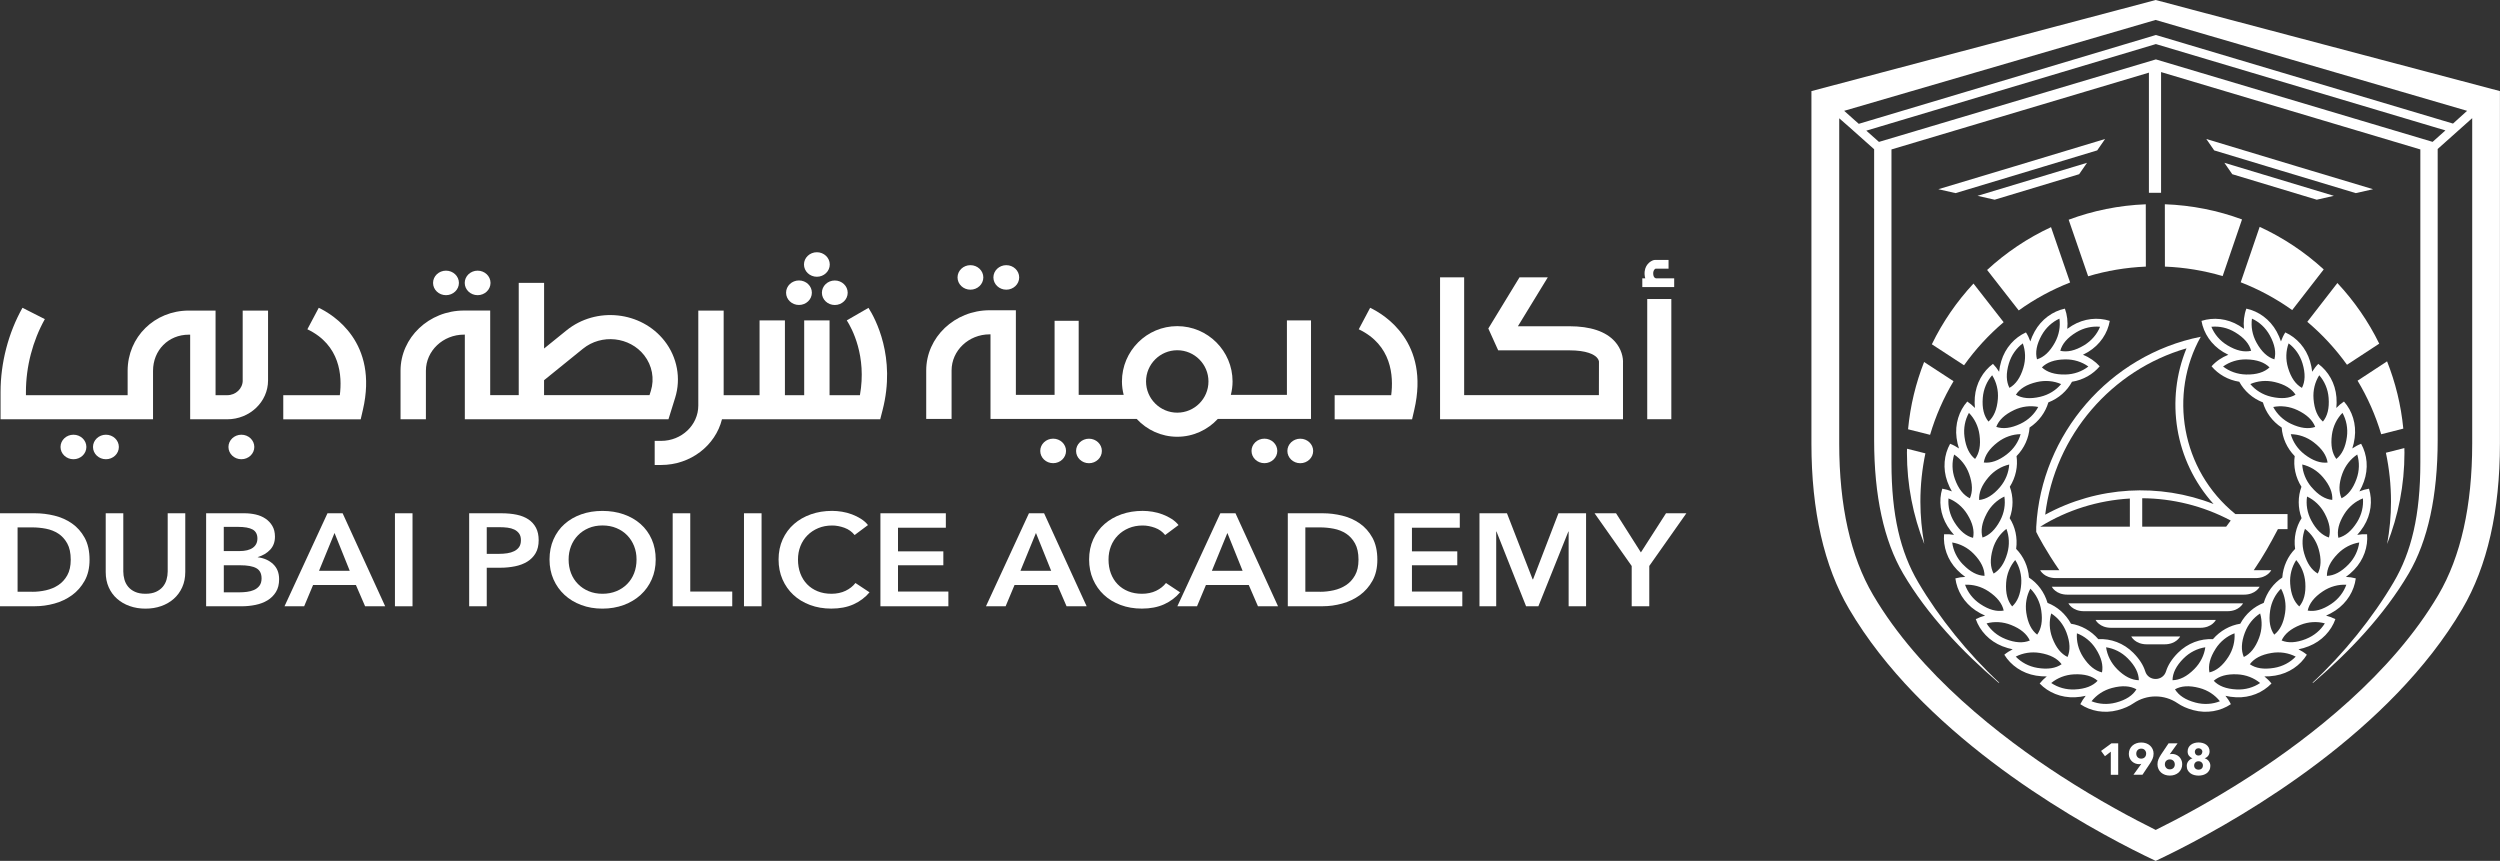 <?xml version="1.0" encoding="UTF-8"?><svg id="Layer_2" xmlns="http://www.w3.org/2000/svg" viewBox="0 0 709.66 244.37"><rect x="0" y="0" width="709.66" height="244.37" fill="#333333" stroke="none"/><defs><style>.cls-1{fill:#fff;stroke-width:0px;}</style></defs><g id="Layer_2-2"><path class="cls-1" d="M675.93,123.27l6.28-1.6c-.64-6.68-2.23-13.09-4.61-19.1l-8.37,5.49c2.84,4.72,5.1,9.82,6.71,15.21Z"/><path class="cls-1" d="M587.22,62.38l5.53,16.04c5.22-1.56,10.71-2.5,16.38-2.74l-.02-17.69c-7.67.3-15.03,1.82-21.89,4.38Z"/><path class="cls-1" d="M541.34,127.38c0,.39-.03.77-.03,1.16,0,9.14,1.76,17.86,4.92,25.88-.71-3.9-1.1-7.91-1.1-12.01,0-4.7.49-9.29,1.42-13.72l-5.21-1.31Z"/><path class="cls-1" d="M614.52,57.99l.02,17.69c5.67.22,11.16,1.15,16.39,2.69l5.5-16.08c-6.86-2.54-14.23-4.03-21.91-4.31Z"/><path class="cls-1" d="M641.44,64.39l-5.38,15.74c5.22,2.03,10.12,4.69,14.61,7.89l8.95-11.54c-5.36-4.92-11.5-9.01-18.19-12.09Z"/><path class="cls-1" d="M678.72,142.41c0,4.1-.39,8.11-1.1,12.01,3.16-8.02,4.92-16.74,4.92-25.88,0-.45-.03-.9-.03-1.35l-5.24,1.33c.95,4.48,1.45,9.12,1.45,13.88Z"/><path class="cls-1" d="M666.23,103.54l9.15-5.99c-3.1-6.33-7.12-12.12-11.88-17.21l-8.54,11.01c4.24,3.58,8.03,7.68,11.27,12.2Z"/><path class="cls-1" d="M541.64,121.86l6.24,1.57c1.59-5.39,3.84-10.49,6.66-15.22l-8.36-5.45c-2.36,6.01-3.92,12.41-4.55,19.09Z"/><path class="cls-1" d="M564.07,76.63l8.97,11.49c4.48-3.22,9.38-5.89,14.59-7.93l-5.42-15.71c-6.68,3.1-12.79,7.22-18.14,12.15Z"/><path class="cls-1" d="M548.38,97.73l9.14,5.96c3.23-4.53,7-8.64,11.24-12.23l-8.56-10.97c-4.74,5.1-8.74,10.9-11.82,17.24Z"/><path class="cls-1" d="M622.12,2.7l-10.19-2.7-10.19,2.7-87.54,23.16v100.08c0,19.05,3.59,34.83,10.68,46.91,20.3,34.57,60.96,58.37,80.49,68.31,2.59,1.32,4.8,2.39,6.55,3.21,1.75-.82,3.96-1.9,6.55-3.21,19.53-9.94,60.2-33.73,80.49-68.31,7.09-12.08,10.68-27.86,10.68-46.91V25.86l-87.54-23.16ZM611.93,5.67l88.39,25.79-4,3.62-83.98-25.04-.35-.11-84.35,25.22-1.18-1.04-2.97-2.65,88.45-25.81ZM694.17,37.02l-3.64,3.25-78.55-23.41-78.61,23.42-3.59-3.19,82.2-24.58,82.19,24.51ZM701.77,125.94c0,17.63-3.23,32.07-9.6,42.92-13.21,22.49-36.26,40.36-53.27,51.38-10.82,7.01-20.62,12.21-26.97,15.35-6.35-3.15-16.15-8.34-26.97-15.35-17.01-11.02-40.07-28.88-53.27-51.38-6.37-10.85-9.6-25.29-9.6-42.92V33.58l2.79,2.44,7.12,6.34v82.54c0,15.85,2.77,28.61,8.24,37.93,6.9,11.75,16.84,22.21,27.09,30.98h.22c-8.8-8.16-17.13-18.46-23.06-28.55-5.02-8.55-7.57-18.99-7.57-33.95V42.42l73.08-21.8v34.1h3.45V20.46l73.6,21.96v88.88c0,14.96-2.54,25.4-7.57,33.95-5.93,10.09-14.25,20.39-23.06,28.55h.22c10.25-8.77,20.19-19.23,27.09-30.98,5.47-9.32,8.24-22.08,8.24-37.93V42.29l9.8-8.75v92.4Z"/><path class="cls-1" d="M671.96,151.65c-.94-.05-1.89.01-2.83.18.63-.68,1.25-1.49,1.85-2.44,2.1-3.37,2.53-7.29,1.49-10.67-.93.15-1.84.41-2.73.77.48-.8.91-1.72,1.29-2.78,1.34-3.74.93-7.66-.79-10.74-.88.34-1.72.79-2.51,1.33.3-.88.53-1.87.68-2.99.53-3.94-.7-7.68-3.04-10.33-.79.52-1.51,1.13-2.17,1.83.1-.93.12-1.94.03-3.06-.32-3.96-2.3-7.36-5.15-9.46-.66.67-1.24,1.43-1.74,2.24-.09-.93-.29-1.92-.61-3-1.14-3.81-3.8-6.71-7.02-8.17-.5.79-.91,1.66-1.23,2.56-.29-.89-.69-1.82-1.23-2.81-1.92-3.48-5.13-5.76-8.59-6.5-.66,1.79-.89,3.76-.67,5.74-.42-.31-.88-.62-1.38-.92-3.4-2.05-7.32-2.42-10.69-1.34.61,3.48,2.76,6.78,6.16,8.83.5.3.98.56,1.46.79-1.85.73-3.49,1.85-4.76,3.27,1.9,2.27,4.68,3.89,7.87,4.39,1.39,2.58,3.74,4.71,6.71,5.86.81,2.81,2.66,5.39,5.33,7.14.2,2.92,1.47,5.83,3.7,8.11-.42,2.9.21,6.01,1.91,8.7-1.02,2.74-1.06,5.92.04,8.91-1.58,2.47-2.28,5.56-1.84,8.72-2.06,2.08-3.4,4.95-3.64,8.14-2.45,1.6-4.37,4.13-5.27,7.19-2.73,1.05-5.14,3.11-6.66,5.92-2.89.45-5.68,1.96-7.76,4.38-3.49-.2-7.16,1.1-9.94,3.89-1.79,1.8-2.84,3.55-3.36,5.2-.87,2.94-5.06,2.95-5.93,0-.52-1.65-1.57-3.39-3.36-5.2-2.77-2.79-6.44-4.1-9.94-3.89-2.08-2.42-4.87-3.93-7.76-4.38-1.52-2.8-3.93-4.87-6.66-5.92-.9-3.06-2.82-5.59-5.27-7.19-.23-3.18-1.58-6.05-3.64-8.14.44-3.16-.26-6.25-1.84-8.72,1.1-3,1.06-6.17.04-8.91,1.7-2.7,2.33-5.8,1.91-8.7,2.23-2.28,3.5-5.18,3.7-8.11,2.66-1.76,4.52-4.33,5.33-7.14,2.97-1.15,5.33-3.28,6.71-5.86,3.19-.51,5.97-2.12,7.87-4.39-1.28-1.41-2.91-2.54-4.76-3.27.47-.23.96-.49,1.46-.79,3.4-2.05,5.56-5.35,6.16-8.83-3.36-1.09-7.29-.72-10.69,1.34-.5.3-.95.61-1.38.92.22-1.98-.02-3.95-.67-5.74-3.46.74-6.67,3.02-8.59,6.5-.54.99-.94,1.92-1.23,2.81-.31-.9-.72-1.76-1.23-2.56-3.22,1.45-5.88,4.36-7.02,8.17-.32,1.08-.52,2.08-.61,3-.5-.82-1.08-1.57-1.74-2.24-2.84,2.1-4.83,5.5-5.15,9.46-.09,1.12-.07,2.14.03,3.06-.66-.69-1.39-1.31-2.17-1.83-2.34,2.65-3.56,6.4-3.04,10.33.15,1.12.38,2.1.68,2.99-.79-.54-1.63-.99-2.51-1.33-1.73,3.08-2.14,7-.79,10.74.38,1.06.82,1.98,1.29,2.78-.89-.36-1.8-.62-2.73-.77-1.04,3.38-.61,7.3,1.49,10.67.6.96,1.22,1.76,1.85,2.44-.94-.17-1.89-.23-2.83-.18-.3,3.52.94,7.26,3.7,10.11.78.81,1.56,1.46,2.32,2-.96.03-1.9.17-2.81.42.45,3.51,2.45,6.9,5.75,9.11.94.63,1.83,1.1,2.69,1.46-.93.24-1.82.57-2.65,1,1.17,3.33,3.84,6.23,7.54,7.69,1.05.41,2.02.69,2.94.87-.86.43-1.66.94-2.38,1.54,1.85,3.01,5.07,5.28,8.99,5.93,1.11.18,2.12.25,3.06.23-.75.6-1.42,1.27-2.01,2.01,2.44,2.55,6.07,4.09,10.04,3.91,1.13-.05,2.13-.2,3.03-.42-.61.74-1.12,1.54-1.54,2.38,2.93,1.98,6.8,2.72,10.64,1.7,1.85-.49,3.32-1.17,4.48-1.97,3.73-2.54,8.68-2.6,12.5,0,1.16.8,2.63,1.48,4.48,1.97,3.84,1.02,7.71.28,10.64-1.7-.41-.84-.93-1.64-1.54-2.38.91.22,1.91.37,3.03.42,3.97.19,7.59-1.35,10.04-3.91-.58-.74-1.26-1.41-2.01-2.01.93.02,1.94-.04,3.06-.23,3.92-.65,7.14-2.92,8.99-5.93-.72-.6-1.53-1.11-2.38-1.54.92-.17,1.89-.45,2.94-.87,3.69-1.46,6.36-4.36,7.54-7.69-.83-.43-1.73-.77-2.65-1,.86-.36,1.75-.84,2.69-1.46,3.3-2.21,5.3-5.6,5.75-9.11-.91-.25-1.85-.39-2.81-.42.76-.53,1.54-1.19,2.32-2,2.76-2.85,4-6.59,3.7-10.11ZM589.55,179.77c2.1.79,4.02,2.28,5.37,4.39,1.62,2.52,2.15,4.74,1.76,6.71-1.96-.47-3.75-1.87-5.37-4.39-1.35-2.11-1.91-4.47-1.75-6.71ZM582.28,174.14c1.89,1.21,3.45,3.08,4.32,5.42,1.05,2.81,1.11,5.08.3,6.93-1.82-.87-3.27-2.62-4.33-5.43-.88-2.34-.93-4.78-.3-6.93ZM576.35,167.1c1.59,1.58,2.72,3.73,3.09,6.21.44,2.97.01,5.2-1.16,6.84-1.6-1.23-2.65-3.25-3.09-6.22-.36-2.48.1-4.86,1.16-6.84ZM572.05,158.98c1.22,1.88,1.87,4.22,1.71,6.72-.2,2.99-1.09,5.09-2.58,6.44-1.3-1.54-1.91-3.73-1.71-6.73.17-2.5,1.12-4.73,2.58-6.44ZM563.97,145.75c1.18-2.21,2.97-3.85,5-4.8.34,2.22-.03,4.62-1.21,6.83-1.41,2.64-3.08,4.19-5,4.81-.55-1.94-.2-4.19,1.21-6.83ZM561.81,141.92c-.13-2.01.69-4.14,2.63-6.42,1.62-1.91,3.72-3.14,5.9-3.64-.14,2.24-1,4.51-2.62,6.42-1.94,2.29-3.9,3.44-5.9,3.65ZM565.67,155.88c.69-2.41,2.09-4.39,3.88-5.75.8,2.09.94,4.52.25,6.93-.82,2.88-2.13,4.74-3.88,5.76-.95-1.78-1.08-4.05-.25-6.94ZM569.67,128.97c-2.38,1.83-4.54,2.55-6.54,2.32.3-1.99,1.54-3.9,3.92-5.73,1.98-1.53,4.29-2.29,6.53-2.32-.6,2.16-1.93,4.2-3.91,5.72ZM592.81,104.04c-1.77,1.38-4.05,2.23-6.55,2.27-3,.06-5.16-.65-6.64-2.02,1.42-1.43,3.56-2.22,6.56-2.27,2.5-.05,4.81.71,6.63,2.02ZM589.38,94.33c2.14-1.29,4.52-1.79,6.75-1.57-.84,2.08-2.39,3.95-4.53,5.25-2.57,1.55-4.79,2.02-6.76,1.57.52-1.95,1.97-3.7,4.54-5.25ZM579.54,95.19c1.21-2.19,3.02-3.81,5.06-4.74.31,2.22-.09,4.62-1.3,6.81-1.45,2.63-3.14,4.15-5.07,4.74-.53-1.95-.14-4.19,1.31-6.82ZM578.17,108.45c2.44-.57,4.85-.32,6.91.58-1.44,1.72-3.49,3.03-5.92,3.6-2.92.69-5.18.45-6.92-.58,1.09-1.7,3.01-2.92,5.93-3.6ZM570.25,103.17c.72-2.4,2.15-4.36,3.95-5.7.77,2.11.88,4.54.16,6.93-.86,2.87-2.2,4.72-3.95,5.7-.92-1.79-1.02-4.07-.16-6.94ZM571.7,116.41c2.26-1.07,4.68-1.33,6.88-.89-1.05,1.98-2.77,3.7-5.03,4.77-2.71,1.29-4.97,1.53-6.88.89.71-1.89,2.33-3.49,5.04-4.77ZM562.84,112.92c.2-2.49,1.18-4.72,2.66-6.4,1.2,1.9,1.82,4.25,1.62,6.74-.24,2.99-1.15,5.07-2.66,6.41-1.28-1.56-1.86-3.76-1.62-6.75ZM558.91,117.2c1.57,1.6,2.67,3.77,3,6.25.4,2.97-.06,5.2-1.26,6.83-1.58-1.25-2.61-3.28-3-6.26-.33-2.48.16-4.86,1.26-6.82ZM554.71,129.03c1.87,1.24,3.41,3.12,4.25,5.48,1.01,2.82,1.04,5.1.21,6.94-1.81-.89-3.24-2.66-4.25-5.48-.85-2.35-.86-4.79-.21-6.93ZM553.1,141.48c2.09.81,3.99,2.34,5.31,4.46,1.59,2.54,2.09,4.76,1.67,6.74-1.96-.49-3.73-1.92-5.31-4.46-1.32-2.12-1.85-4.5-1.66-6.73ZM557.2,160.22c-1.74-1.8-2.76-4.01-3.04-6.23,2.21.36,4.39,1.44,6.13,3.24,2.09,2.15,3.04,4.22,3.05,6.23-2.02-.07-4.05-1.09-6.13-3.25ZM562.1,171.44c-2.08-1.39-3.54-3.34-4.29-5.45,2.24-.12,4.59.49,6.68,1.88,2.49,1.67,3.86,3.48,4.29,5.45-1.98.36-4.19-.21-6.68-1.88ZM569.26,181.38c-2.33-.92-4.16-2.51-5.34-4.42,2.16-.59,4.59-.49,6.92.43,2.79,1.1,4.51,2.59,5.35,4.43-1.86.77-4.14.67-6.93-.43ZM578.35,189.59c-2.47-.41-4.6-1.58-6.15-3.2,1.99-1.03,4.39-1.45,6.86-1.04,2.96.49,4.96,1.58,6.16,3.2-1.66,1.14-3.9,1.53-6.86,1.04ZM588.96,195.71c-2.5.12-4.83-.58-6.69-1.83,1.73-1.43,3.98-2.34,6.48-2.46,2.99-.14,5.18.5,6.69,1.83-1.38,1.47-3.49,2.32-6.49,2.46ZM600.63,199.44c-2.42.64-4.84.45-6.92-.38,1.39-1.76,3.4-3.13,5.82-3.77,2.9-.77,5.17-.6,6.93.38-1.04,1.73-2.93,3-5.83,3.77ZM600.97,189.93c-1.76-1.77-2.81-3.97-3.13-6.19,2.22.33,4.41,1.38,6.17,3.16,2.11,2.13,3.1,4.18,3.13,6.19-2.02-.04-4.06-1.04-6.18-3.16ZM670.75,141.48c.19,2.23-.34,4.61-1.66,6.73-1.59,2.54-3.36,3.97-5.31,4.46-.42-1.97.08-4.19,1.67-6.74,1.32-2.12,3.22-3.65,5.31-4.46ZM669.14,129.03c.66,2.14.64,4.58-.21,6.93-1.01,2.82-2.45,4.59-4.25,5.48-.83-1.84-.8-4.12.21-6.94.85-2.35,2.38-4.24,4.25-5.48ZM661.94,123.45c.33-2.48,1.43-4.65,3-6.25,1.09,1.96,1.59,4.34,1.26,6.82-.4,2.97-1.42,5-3,6.26-1.2-1.62-1.65-3.85-1.26-6.83ZM656.1,147.78c-1.18-2.21-1.55-4.61-1.21-6.83,2.03.95,3.82,2.6,5,4.8,1.41,2.64,1.77,4.89,1.21,6.83-1.92-.62-3.59-2.16-5-4.81ZM657.93,162.81c-1.74-1.01-3.05-2.87-3.88-5.76-.69-2.41-.54-4.83.25-6.93,1.78,1.36,3.19,3.34,3.88,5.75.82,2.88.69,5.16-.25,6.94ZM656.14,138.27c-1.62-1.91-2.49-4.18-2.62-6.42,2.18.5,4.28,1.73,5.9,3.64,1.94,2.29,2.76,4.41,2.63,6.42-2.01-.2-3.97-1.36-5.9-3.65ZM658.35,106.52c1.48,1.68,2.47,3.91,2.66,6.4.24,2.99-.34,5.19-1.62,6.75-1.51-1.34-2.43-3.42-2.66-6.41-.2-2.49.42-4.85,1.62-6.74ZM649.65,97.47c1.8,1.33,3.23,3.3,3.95,5.7.86,2.87.76,5.15-.16,6.94-1.76-.99-3.09-2.83-3.95-5.7-.72-2.4-.61-4.83.16-6.93ZM639.25,90.45c2.04.92,3.86,2.55,5.06,4.74,1.45,2.63,1.83,4.87,1.31,6.82-1.93-.6-3.62-2.12-5.07-4.74-1.21-2.19-1.61-4.59-1.3-6.81ZM632.26,98.01c-2.14-1.29-3.69-3.17-4.53-5.25,2.23-.22,4.61.27,6.75,1.57,2.57,1.55,4.02,3.3,4.54,5.25-1.97.45-4.19-.02-6.76-1.57ZM637.6,106.31c-2.5-.05-4.78-.9-6.55-2.27,1.82-1.31,4.13-2.07,6.63-2.02,3,.06,5.13.85,6.56,2.27-1.48,1.37-3.64,2.08-6.64,2.02ZM638.78,109.02c2.06-.89,4.47-1.15,6.91-.58,2.92.69,4.84,1.91,5.93,3.6-1.73,1.03-4,1.26-6.92.58-2.44-.57-4.48-1.88-5.92-3.6ZM645.28,115.53c2.2-.44,4.62-.18,6.88.89,2.71,1.29,4.33,2.89,5.04,4.77-1.91.64-4.17.39-6.88-.89-2.26-1.07-3.99-2.79-5.03-4.77ZM650.27,123.25c2.24.03,4.55.79,6.53,2.32,2.38,1.83,3.62,3.73,3.92,5.73-2,.22-4.16-.49-6.54-2.32-1.98-1.53-3.31-3.56-3.91-5.72ZM651.81,158.98c1.46,1.7,2.41,3.94,2.58,6.44.2,2.99-.41,5.19-1.71,6.73-1.49-1.36-2.38-3.45-2.58-6.44-.17-2.5.49-4.84,1.71-6.72ZM644.41,173.31c.36-2.48,1.5-4.63,3.09-6.21,1.07,1.97,1.53,4.36,1.16,6.84-.44,2.97-1.49,4.98-3.09,6.22-1.17-1.64-1.6-3.88-1.16-6.84ZM637.25,179.56c.88-2.34,2.44-4.21,4.32-5.42.63,2.15.58,4.58-.3,6.93-1.05,2.81-2.51,4.56-4.33,5.43-.8-1.85-.75-4.13.3-6.93ZM628.93,184.16c1.35-2.11,3.27-3.6,5.37-4.39.16,2.24-.4,4.6-1.75,6.71-1.62,2.52-3.41,3.93-5.37,4.39-.39-1.98.14-4.19,1.76-6.71ZM619.84,186.9c1.76-1.77,3.96-2.83,6.17-3.16-.31,2.22-1.36,4.41-3.13,6.19-2.11,2.13-4.16,3.12-6.18,3.16.03-2.02,1.02-4.07,3.13-6.19ZM623.23,199.44c-2.9-.77-4.78-2.05-5.83-3.77,1.76-.98,4.03-1.15,6.93-.38,2.42.64,4.43,2.01,5.82,3.77-2.08.84-4.51,1.02-6.92.38ZM634.89,195.71c-2.99-.14-5.11-.99-6.49-2.46,1.52-1.33,3.7-1.97,6.69-1.83,2.5.12,4.75,1.03,6.48,2.46-1.86,1.26-4.19,1.95-6.69,1.83ZM645.51,189.59c-2.96.49-5.2.11-6.86-1.04,1.2-1.62,3.2-2.71,6.16-3.2,2.47-.41,4.86,0,6.86,1.04-1.55,1.62-3.68,2.79-6.15,3.2ZM654.6,181.38c-2.79,1.1-5.06,1.2-6.93.43.83-1.84,2.56-3.32,5.35-4.43,2.33-.92,4.76-1.02,6.92-.43-1.18,1.91-3.01,3.5-5.34,4.42ZM666.04,165.99c-.75,2.11-2.21,4.06-4.29,5.45-2.49,1.67-4.7,2.24-6.68,1.88.43-1.97,1.8-3.79,4.29-5.45,2.08-1.39,4.44-2,6.68-1.88ZM660.52,163.46c0-2.02.96-4.08,3.05-6.23,1.74-1.8,3.92-2.88,6.13-3.24-.29,2.22-1.3,4.43-3.04,6.23-2.09,2.15-4.12,3.18-6.13,3.25Z"/><path class="cls-1" d="M578.01,149.47v1.53c.46.97,2.75,5.34,6.56,10.86h-5.44s1.08,2.24,4.44,2.24h56.72c3.35,0,4.44-2.24,4.44-2.24h-4.97c3.02-4.49,4.48-7.18,6.86-11.66h2.73v-4.27h-14.8c-15.55-12.62-18.88-34.19-9.83-50.34-25.87,5.15-45.3,27.65-46.7,53.89ZM579.15,149.5c7.64-4.73,16.43-7.47,25.44-7.98v7.98h-25.44ZM633.22,147.77l-1.29,1.73h-23.83v-8.07c8.53.06,17.16,2.11,25.12,6.33ZM628.34,143.07c-15.28-5.97-32.88-5.11-47.78,3.03,2.72-22.6,18.96-41.12,40.11-47.22-5.98,14.53-3.46,31.8,7.67,44.18Z"/><path class="cls-1" d="M609.41,182.9h5.03c3.35,0,4.44-2.24,4.44-2.24h-13.9s1.08,2.24,4.44,2.24Z"/><path class="cls-1" d="M629,175.97h-34.15s1.08,2.24,4.44,2.24h25.28c3.35,0,4.44-2.24,4.44-2.24Z"/><path class="cls-1" d="M636.71,171.26h-49.57s1.08,2.24,4.44,2.24h40.7c3.35,0,4.44-2.24,4.44-2.24Z"/><path class="cls-1" d="M641.41,166.56h-58.97s1.08,2.24,4.44,2.24h50.1c3.35,0,4.44-2.24,4.44-2.24Z"/><path class="cls-1" d="M599.18,219.92v-6.55l-1.66,1.29-1.1-1.5,2.93-2.15h1.93v8.92h-2.1Z"/><path class="cls-1" d="M611.32,213.95c0,.53-.09,1.01-.28,1.44-.19.43-.42.87-.72,1.32l-2.15,3.21h-2.56l2.22-3.07.03-.04c-.09.03-.2.06-.31.08-.11.02-.22.03-.32.03-.39,0-.77-.07-1.12-.21s-.66-.34-.93-.59-.48-.56-.64-.92c-.16-.36-.24-.75-.24-1.19,0-.5.09-.96.28-1.36.19-.4.44-.74.76-1.02.32-.28.69-.49,1.12-.64.43-.15.88-.22,1.36-.22s.94.07,1.37.22c.43.15.8.36,1.11.64s.56.61.75,1.01c.18.39.28.84.28,1.32ZM609.22,213.93c0-.39-.12-.72-.37-1-.25-.28-.59-.42-1.02-.42s-.77.13-1.03.4-.39.61-.39,1.04c0,.4.13.74.38,1s.59.4,1.01.4.76-.13,1.02-.39.39-.6.39-1.02Z"/><path class="cls-1" d="M619.45,216.92c0,.5-.09.96-.28,1.36-.18.4-.44.74-.75,1.02-.32.28-.69.49-1.12.64-.43.15-.88.22-1.36.22s-.94-.07-1.37-.22c-.42-.15-.79-.36-1.11-.64-.32-.28-.57-.61-.75-1.01-.19-.4-.28-.84-.28-1.32,0-.53.09-1.01.28-1.44s.42-.87.72-1.32l2.15-3.21h2.56l-2.19,3.05-.04.06c.08-.03.19-.06.3-.07s.23-.03.33-.03c.39,0,.76.07,1.11.21.36.14.67.34.93.59.26.26.48.56.63.92.16.36.24.75.24,1.19ZM617.34,216.97c0-.4-.13-.74-.38-1s-.59-.4-1.01-.4-.76.13-1.03.39-.39.6-.39,1.02c0,.39.13.72.38.99.25.28.59.42,1.03.42s.76-.13,1.02-.39c.26-.26.39-.6.39-1.03Z"/><path class="cls-1" d="M627.44,217.38c0,.47-.09.88-.28,1.23-.18.35-.43.64-.74.87s-.66.4-1.07.52c-.41.11-.83.17-1.26.17s-.87-.06-1.27-.17-.76-.28-1.06-.51c-.31-.23-.55-.51-.74-.86s-.28-.76-.28-1.23c0-.27.04-.52.13-.75.08-.23.2-.44.35-.62.15-.18.32-.33.51-.47.19-.13.4-.23.62-.3v-.02c-.39-.14-.71-.38-.97-.7-.26-.32-.39-.73-.39-1.23,0-.41.08-.78.25-1.1s.4-.59.68-.8c.29-.22.62-.38.99-.49.38-.11.77-.16,1.19-.16s.8.05,1.18.16c.37.11.7.26.99.47.29.21.51.47.69.79.17.32.26.68.26,1.09,0,.5-.13.91-.38,1.25s-.58.57-.98.7v.04c.23.07.43.17.62.3s.36.29.5.47c.14.18.25.39.34.62.08.23.12.48.12.74ZM625.33,217.3c0-.34-.12-.63-.35-.86s-.53-.35-.89-.35-.67.11-.9.34c-.23.23-.35.52-.35.87s.12.65.35.86.53.32.9.32.67-.11.89-.32c.23-.21.34-.5.34-.86ZM625.17,213.42c0-.29-.11-.54-.32-.73s-.46-.29-.76-.29c-.32,0-.58.1-.77.29s-.29.44-.29.73.1.53.28.74c.19.21.45.31.78.31.31,0,.57-.1.77-.31.2-.21.3-.46.3-.74Z"/><path class="cls-1" d="M597.57,39.45c-13.66,4.11-39.88,12.07-47.35,14.26l4.9,1.11c10.75-3.21,32.01-9.66,40.2-12.13l2.25-3.25Z"/><path class="cls-1" d="M592.44,46.21c-9.12,2.74-21.67,6.55-31.09,9.38l4.86,1.1c8.26-2.5,17.67-5.35,23.98-7.24l2.25-3.25Z"/><path class="cls-1" d="M626.28,39.45c13.66,4.11,39.88,12.07,47.35,14.26l-4.9,1.11c-10.75-3.21-32.01-9.66-40.2-12.13l-2.25-3.25Z"/><path class="cls-1" d="M631.41,46.21c9.12,2.74,21.67,6.55,31.09,9.38l-4.86,1.1c-8.26-2.5-17.67-5.35-23.98-7.24l-2.25-3.25Z"/><path class="cls-1" d="M135.58,83.79c2.02,0,3.66-1.56,3.66-3.48s-1.64-3.48-3.66-3.48-3.66,1.56-3.66,3.48,1.64,3.48,3.66,3.48Z"/><path class="cls-1" d="M231.88,78.56c2.02,0,3.66-1.56,3.66-3.48s-1.64-3.48-3.66-3.48-3.66,1.56-3.66,3.48,1.64,3.48,3.66,3.48Z"/><path class="cls-1" d="M226.8,86.57c2.02,0,3.66-1.56,3.66-3.48s-1.64-3.48-3.66-3.48-3.66,1.56-3.66,3.48,1.64,3.48,3.66,3.48Z"/><path class="cls-1" d="M233.31,83.1c0,1.92,1.64,3.48,3.66,3.48s3.66-1.56,3.66-3.48-1.64-3.48-3.66-3.48-3.66,1.56-3.66,3.48Z"/><path class="cls-1" d="M275.47,82.23c2.02,0,3.66-1.56,3.66-3.48s-1.64-3.48-3.66-3.48-3.66,1.56-3.66,3.48,1.64,3.48,3.66,3.48Z"/><path class="cls-1" d="M281.99,78.75c0,1.92,1.64,3.48,3.66,3.48s3.66-1.56,3.66-3.48-1.64-3.48-3.66-3.48-3.66,1.56-3.66,3.48Z"/><path class="cls-1" d="M298.95,131.48c2.02,0,3.66-1.56,3.66-3.48s-1.64-3.48-3.66-3.48-3.66,1.56-3.66,3.48,1.64,3.48,3.66,3.48Z"/><path class="cls-1" d="M305.46,128.01c0,1.92,1.64,3.48,3.66,3.48s3.66-1.56,3.66-3.48-1.64-3.48-3.66-3.48-3.66,1.56-3.66,3.48Z"/><path class="cls-1" d="M358.92,131.48c2.02,0,3.66-1.56,3.66-3.48s-1.64-3.48-3.66-3.48-3.66,1.56-3.66,3.48,1.64,3.48,3.66,3.48Z"/><path class="cls-1" d="M365.44,128.01c0,1.92,1.64,3.48,3.66,3.48s3.66-1.56,3.66-3.48-1.64-3.48-3.66-3.48-3.66,1.56-3.66,3.48Z"/><path class="cls-1" d="M246.53,87.39l-6.16,3.55c1.45,2.26,5.72,10.11,3.73,21.24h-8.62v-21.24h-7.2v21.24h-5.47v-21.24h-7.2v21.24h-10.19v-24.02h-7.2v26.97c0,5.52-4.73,10.02-10.55,10.02h-1.83v6.84h1.83c8.38,0,15.42-5.54,17.27-12.97h44.92l.67-2.61c3.88-15.05-2.08-26.02-4-29.02Z"/><path class="cls-1" d="M90.49,87.36l-3.24,6.11c9.36,4.47,9.91,13.26,9.21,18.72h-16.05v6.84h21.98l.62-2.68c4.46-19.22-8.46-27.04-12.52-28.98Z"/><path class="cls-1" d="M388.94,87.36l-3.24,6.11c9.36,4.47,9.91,13.26,9.21,18.72h-16.05v6.84h21.98l.62-2.68c4.46-19.22-8.46-27.04-12.52-28.98Z"/><path class="cls-1" d="M189.75,119.02l1.9-6.1c1.72-5.5.59-11.53-3-16.13-6.61-8.46-19.41-9.84-27.85-3l-6.35,5.14v-18.63h-7.2v31.87h-8.1v-24.02h-7.44c-9.93,0-18.01,7.67-18.01,17.1v13.76h7.2v-13.76c0-5.66,4.85-10.26,10.81-10.26h.24v24.02h57.8ZM154.45,107.92l11.03-8.93c5.27-4.27,13.26-3.41,17.39,1.87,2.26,2.89,2.96,6.67,1.88,10.11l-.38,1.2h-29.93v-4.26Z"/><path class="cls-1" d="M68.52,123.4c-2.02,0-3.67,1.56-3.67,3.48s1.64,3.48,3.67,3.48,3.67-1.56,3.67-3.48-1.64-3.48-3.67-3.48Z"/><path class="cls-1" d="M30.07,123.4c-2.02,0-3.67,1.56-3.67,3.48s1.64,3.48,3.67,3.48,3.67-1.56,3.67-3.48-1.64-3.48-3.67-3.48Z"/><ellipse class="cls-1" cx="20.85" cy="126.88" rx="3.67" ry="3.48"/><path class="cls-1" d="M126.6,83.79c2.02,0,3.67-1.56,3.67-3.48s-1.64-3.48-3.67-3.48-3.67,1.56-3.67,3.48,1.64,3.48,3.67,3.48Z"/><path class="cls-1" d="M68.9,108c0,2.3-1.97,4.18-4.4,4.18h-3.31v-24.02h-7.59c-9.74,0-17.37,7.51-17.37,17.1v6.92H7.36v-.92c0-7.17,1.91-14.51,5.37-20.67l-6.35-3.22C2.37,94.5.16,102.98.16,111.26v7.76h43.28v-13.76c0-5.85,4.37-10.26,10.16-10.26h.38v24.02h10.51c6.4,0,11.6-4.94,11.6-11.02v-19.84h-7.2v19.84Z"/><path class="cls-1" d="M458.41,96.95c-2.58-2.88-6.95-4.34-12.96-4.34h-14.57l8.48-13.88h-8.03l-8.85,14.52,2.8,6.2h20.17c5.06,0,7.04,1.23,7.77,1.96.59.59.66,1.16.67,1.21l-.02,9.55h-38.25v-33.44h-6.84v40.28h51.93v-15.89c.1-1.6-.43-4.09-2.3-6.17Z"/><rect class="cls-1" x="467.59" y="84.88" width="6.84" height="34.12"/><path class="cls-1" d="M372.15,90.95h-6.84v21.14h-15.92c.31-1.22.49-2.49.49-3.81,0-8.66-7.04-15.7-15.7-15.7s-15.7,7.04-15.7,15.7c0,1.32.18,2.59.49,3.81h-12.77v-21.03h-6.84v21.03h-3.5s-7.49,0-7.49,0v-24.02h-7.44c-9.93,0-18.01,7.67-18.01,17.1v13.76h7.2v-13.76c0-5.66,4.85-10.26,10.81-10.26h.24v24.02h41.51c2.87,3.1,6.96,5.05,11.5,5.05s8.63-1.95,11.5-5.05h26.47v-27.98ZM334.18,117.14c-4.88,0-8.86-3.97-8.86-8.86s3.97-8.86,8.86-8.86,8.86,3.97,8.86,8.86-3.97,8.86-8.86,8.86Z"/><path class="cls-1" d="M475.26,81.48h-9.07v-2.47h.84c-.1-.32-.16-.68-.19-1.08-.16-2.62,1.6-3.82,2.56-4.09l.33-.05h3.91v2.47h-3.69c-.25.13-.72.51-.66,1.52.07,1.12.7,1.22.83,1.23h5.12v2.47Z"/><path class="cls-1" d="M0,145.7h9.94c1.82,0,3.66.22,5.5.67,1.85.45,3.51,1.19,4.99,2.22,1.48,1.03,2.68,2.39,3.6,4.06.92,1.68,1.39,3.76,1.39,6.25,0,2.31-.46,4.3-1.39,5.96-.93,1.67-2.13,3.03-3.6,4.1-1.48,1.07-3.14,1.86-4.99,2.37s-3.68.76-5.5.76H0v-26.4ZM9.15,167.99c1.29,0,2.59-.14,3.88-.43s2.46-.77,3.51-1.46c1.04-.68,1.89-1.61,2.55-2.78s.99-2.65.99-4.44c0-1.89-.33-3.43-.99-4.62-.66-1.19-1.51-2.12-2.55-2.8-1.04-.67-2.21-1.13-3.51-1.38s-2.59-.37-3.88-.37h-4.16v18.27h4.16Z"/><path class="cls-1" d="M52.59,162.4c0,1.59-.29,3.03-.87,4.31-.58,1.28-1.37,2.37-2.38,3.26s-2.19,1.59-3.56,2.07c-1.37.49-2.87.73-4.48.73s-3.1-.24-4.48-.73c-1.37-.48-2.57-1.17-3.58-2.07-1.02-.89-1.81-1.98-2.38-3.26-.57-1.28-.85-2.72-.85-4.31v-16.7h4.99v16.52c0,.77.11,1.53.32,2.29.21.76.56,1.43,1.05,2.03.49.6,1.13,1.08,1.94,1.45.8.37,1.8.56,2.99.56s2.19-.19,2.99-.56c.8-.37,1.45-.86,1.94-1.45.49-.6.84-1.27,1.05-2.03.21-.76.32-1.52.32-2.29v-16.52h4.99v16.7Z"/><path class="cls-1" d="M58.53,145.7h10.93c1.06,0,2.1.12,3.13.35,1.03.24,1.95.62,2.75,1.16.8.53,1.46,1.22,1.96,2.07.5.84.75,1.86.75,3.06,0,1.49-.45,2.72-1.35,3.69-.9.97-2.07,1.67-3.52,2.09v.07c1.77.22,3.22.87,4.35,1.94,1.14,1.07,1.7,2.5,1.7,4.29,0,1.44-.3,2.65-.91,3.63-.61.98-1.41,1.77-2.4,2.37-.99.6-2.13,1.03-3.41,1.29-1.28.26-2.58.39-3.9.39h-10.1v-26.4ZM63.52,156.43h4.44c1.66,0,2.93-.31,3.8-.93s1.31-1.5,1.31-2.65-.45-2.04-1.35-2.54c-.9-.5-2.3-.75-4.2-.75h-4v6.86ZM63.52,168.14h4.48c.63,0,1.32-.04,2.06-.13.74-.09,1.42-.27,2.04-.54s1.14-.67,1.54-1.19.61-1.22.61-2.09c0-1.39-.5-2.36-1.5-2.91s-2.52-.82-4.55-.82h-4.67v7.68Z"/><path class="cls-1" d="M92.94,145.7h4.32l12.08,26.4h-5.7l-2.61-6.04h-12.16l-2.53,6.04h-5.58l12.2-26.4ZM99.28,162.03l-4.32-10.74-4.4,10.74h8.71Z"/><path class="cls-1" d="M112.11,145.7h4.99v26.4h-4.99v-26.4Z"/><path class="cls-1" d="M133.18,145.7h9.15c1.61,0,3.06.14,4.36.41s2.4.72,3.33,1.34c.92.62,1.63,1.42,2.14,2.39.5.97.75,2.14.75,3.5,0,1.47-.29,2.7-.87,3.69-.58.99-1.37,1.79-2.36,2.4s-2.14,1.05-3.47,1.32c-1.32.27-2.72.41-4.2.41h-3.84v10.93h-4.99v-26.4ZM141.65,157.22c.82,0,1.6-.06,2.34-.17.74-.11,1.4-.31,1.98-.6.58-.29,1.04-.68,1.39-1.17.34-.5.51-1.14.51-1.94s-.17-1.4-.51-1.88c-.34-.48-.8-.86-1.37-1.14-.57-.27-1.21-.45-1.94-.54s-1.47-.13-2.24-.13h-3.64v7.57h3.49Z"/><path class="cls-1" d="M155.99,158.82c0-2.11.38-4.02,1.13-5.72s1.79-3.15,3.13-4.34c1.33-1.19,2.92-2.11,4.75-2.76,1.83-.65,3.83-.97,6-.97s4.21.32,6.06.97,3.45,1.57,4.79,2.76,2.4,2.64,3.15,4.34,1.13,3.61,1.13,5.72-.38,3.95-1.13,5.65-1.8,3.17-3.15,4.4c-1.35,1.23-2.95,2.19-4.79,2.87-1.85.68-3.87,1.03-6.06,1.03s-4.17-.34-6-1.03c-1.84-.68-3.42-1.64-4.75-2.87-1.33-1.23-2.38-2.7-3.13-4.4s-1.13-3.59-1.13-5.65ZM161.41,158.82c0,1.42.23,2.71.69,3.9.46,1.18,1.12,2.21,1.98,3.07.86.87,1.87,1.55,3.05,2.03,1.17.49,2.48.73,3.9.73s2.73-.24,3.92-.73c1.19-.48,2.21-1.16,3.07-2.03.86-.87,1.52-1.89,1.98-3.07.46-1.18.69-2.48.69-3.9s-.23-2.63-.69-3.8-1.12-2.19-1.96-3.06c-.84-.87-1.86-1.55-3.05-2.05-1.19-.5-2.51-.75-3.96-.75s-2.77.25-3.94.75-2.19,1.18-3.03,2.05c-.85.87-1.5,1.89-1.96,3.06s-.69,2.44-.69,3.8Z"/><path class="cls-1" d="M190.95,145.7h4.99v22.22h11.92v4.18h-16.91v-26.4Z"/><path class="cls-1" d="M211.19,145.7h4.99v26.4h-4.99v-26.4Z"/><path class="cls-1" d="M242.6,151.89c-.74-.94-1.7-1.63-2.89-2.07-1.19-.43-2.35-.65-3.49-.65-1.45,0-2.77.25-3.96.75-1.19.5-2.21,1.18-3.07,2.05-.86.87-1.52,1.89-1.98,3.06-.46,1.17-.69,2.44-.69,3.8,0,1.44.22,2.76.67,3.95.45,1.19,1.09,2.22,1.92,3.07.83.86,1.83,1.52,2.99,1.99,1.16.47,2.47.71,3.92.71s2.84-.28,4-.84c1.16-.56,2.1-1.3,2.81-2.22l4,2.65c-1.24,1.47-2.76,2.6-4.55,3.41-1.8.81-3.89,1.21-6.3,1.21-2.19,0-4.2-.34-6.04-1.03-1.84-.68-3.41-1.64-4.73-2.87-1.32-1.23-2.35-2.7-3.09-4.4-.74-1.7-1.11-3.59-1.11-5.65s.39-4.02,1.17-5.72c.78-1.7,1.85-3.15,3.21-4.34,1.36-1.19,2.96-2.11,4.81-2.76,1.85-.65,3.85-.97,6.02-.97.9,0,1.84.08,2.81.24s1.91.41,2.81.75,1.74.75,2.53,1.25c.79.5,1.47,1.09,2.02,1.79l-3.8,2.83Z"/><path class="cls-1" d="M249.92,145.7h18.57v4.1h-13.58v6.71h12.87v3.95h-12.87v7.46h14.3v4.18h-19.29v-26.4Z"/><path class="cls-1" d="M292.06,145.7h4.32l12.08,26.4h-5.7l-2.61-6.04h-12.16l-2.53,6.04h-5.58l12.2-26.4ZM298.39,162.03l-4.32-10.74-4.4,10.74h8.71Z"/><path class="cls-1" d="M330.75,151.89c-.74-.94-1.7-1.63-2.89-2.07-1.19-.43-2.35-.65-3.49-.65-1.45,0-2.77.25-3.96.75-1.19.5-2.21,1.18-3.07,2.05-.86.87-1.52,1.89-1.98,3.06-.46,1.17-.69,2.44-.69,3.8,0,1.44.22,2.76.67,3.95.45,1.19,1.09,2.22,1.92,3.07.83.86,1.83,1.52,2.99,1.99,1.16.47,2.47.71,3.92.71s2.84-.28,4-.84c1.16-.56,2.1-1.3,2.81-2.22l4,2.65c-1.24,1.47-2.76,2.6-4.55,3.41-1.8.81-3.89,1.21-6.3,1.21-2.19,0-4.2-.34-6.04-1.03-1.84-.68-3.41-1.64-4.73-2.87-1.32-1.23-2.35-2.7-3.09-4.4-.74-1.7-1.11-3.59-1.11-5.65s.39-4.02,1.17-5.72c.78-1.7,1.85-3.15,3.21-4.34,1.36-1.19,2.96-2.11,4.81-2.76,1.85-.65,3.85-.97,6.02-.97.9,0,1.84.08,2.81.24s1.91.41,2.81.75,1.74.75,2.53,1.25c.79.5,1.47,1.09,2.02,1.79l-3.8,2.83Z"/><path class="cls-1" d="M346.39,145.7h4.32l12.08,26.4h-5.7l-2.61-6.04h-12.16l-2.53,6.04h-5.58l12.2-26.4ZM352.73,162.03l-4.32-10.74-4.4,10.74h8.71Z"/><path class="cls-1" d="M365.56,145.7h9.94c1.82,0,3.66.22,5.5.67,1.85.45,3.51,1.19,4.99,2.22,1.48,1.03,2.68,2.39,3.6,4.06.92,1.68,1.39,3.76,1.39,6.25,0,2.31-.46,4.3-1.39,5.96-.93,1.67-2.13,3.03-3.6,4.1-1.48,1.07-3.14,1.86-4.99,2.37s-3.68.76-5.5.76h-9.94v-26.4ZM374.7,167.99c1.29,0,2.59-.14,3.88-.43s2.46-.77,3.51-1.46c1.04-.68,1.89-1.61,2.55-2.78s.99-2.65.99-4.44c0-1.89-.33-3.43-.99-4.62-.66-1.19-1.51-2.12-2.55-2.8-1.04-.67-2.21-1.13-3.51-1.38s-2.59-.37-3.88-.37h-4.16v18.27h4.16Z"/><path class="cls-1" d="M395.81,145.7h18.57v4.1h-13.58v6.71h12.87v3.95h-12.87v7.46h14.3v4.18h-19.29v-26.4Z"/><path class="cls-1" d="M419.97,145.7h7.8l7.29,18.76h.12l7.21-18.76h7.84v26.4h-4.95v-21.22h-.08l-8.51,21.22h-3.49l-8.4-21.22h-.08v21.22h-4.75v-26.4Z"/><path class="cls-1" d="M463.17,160.65l-10.53-14.95h6.1l7.05,11.11,7.13-11.11h5.78l-10.53,14.95v11.45h-4.99v-11.45Z"/></g></svg>